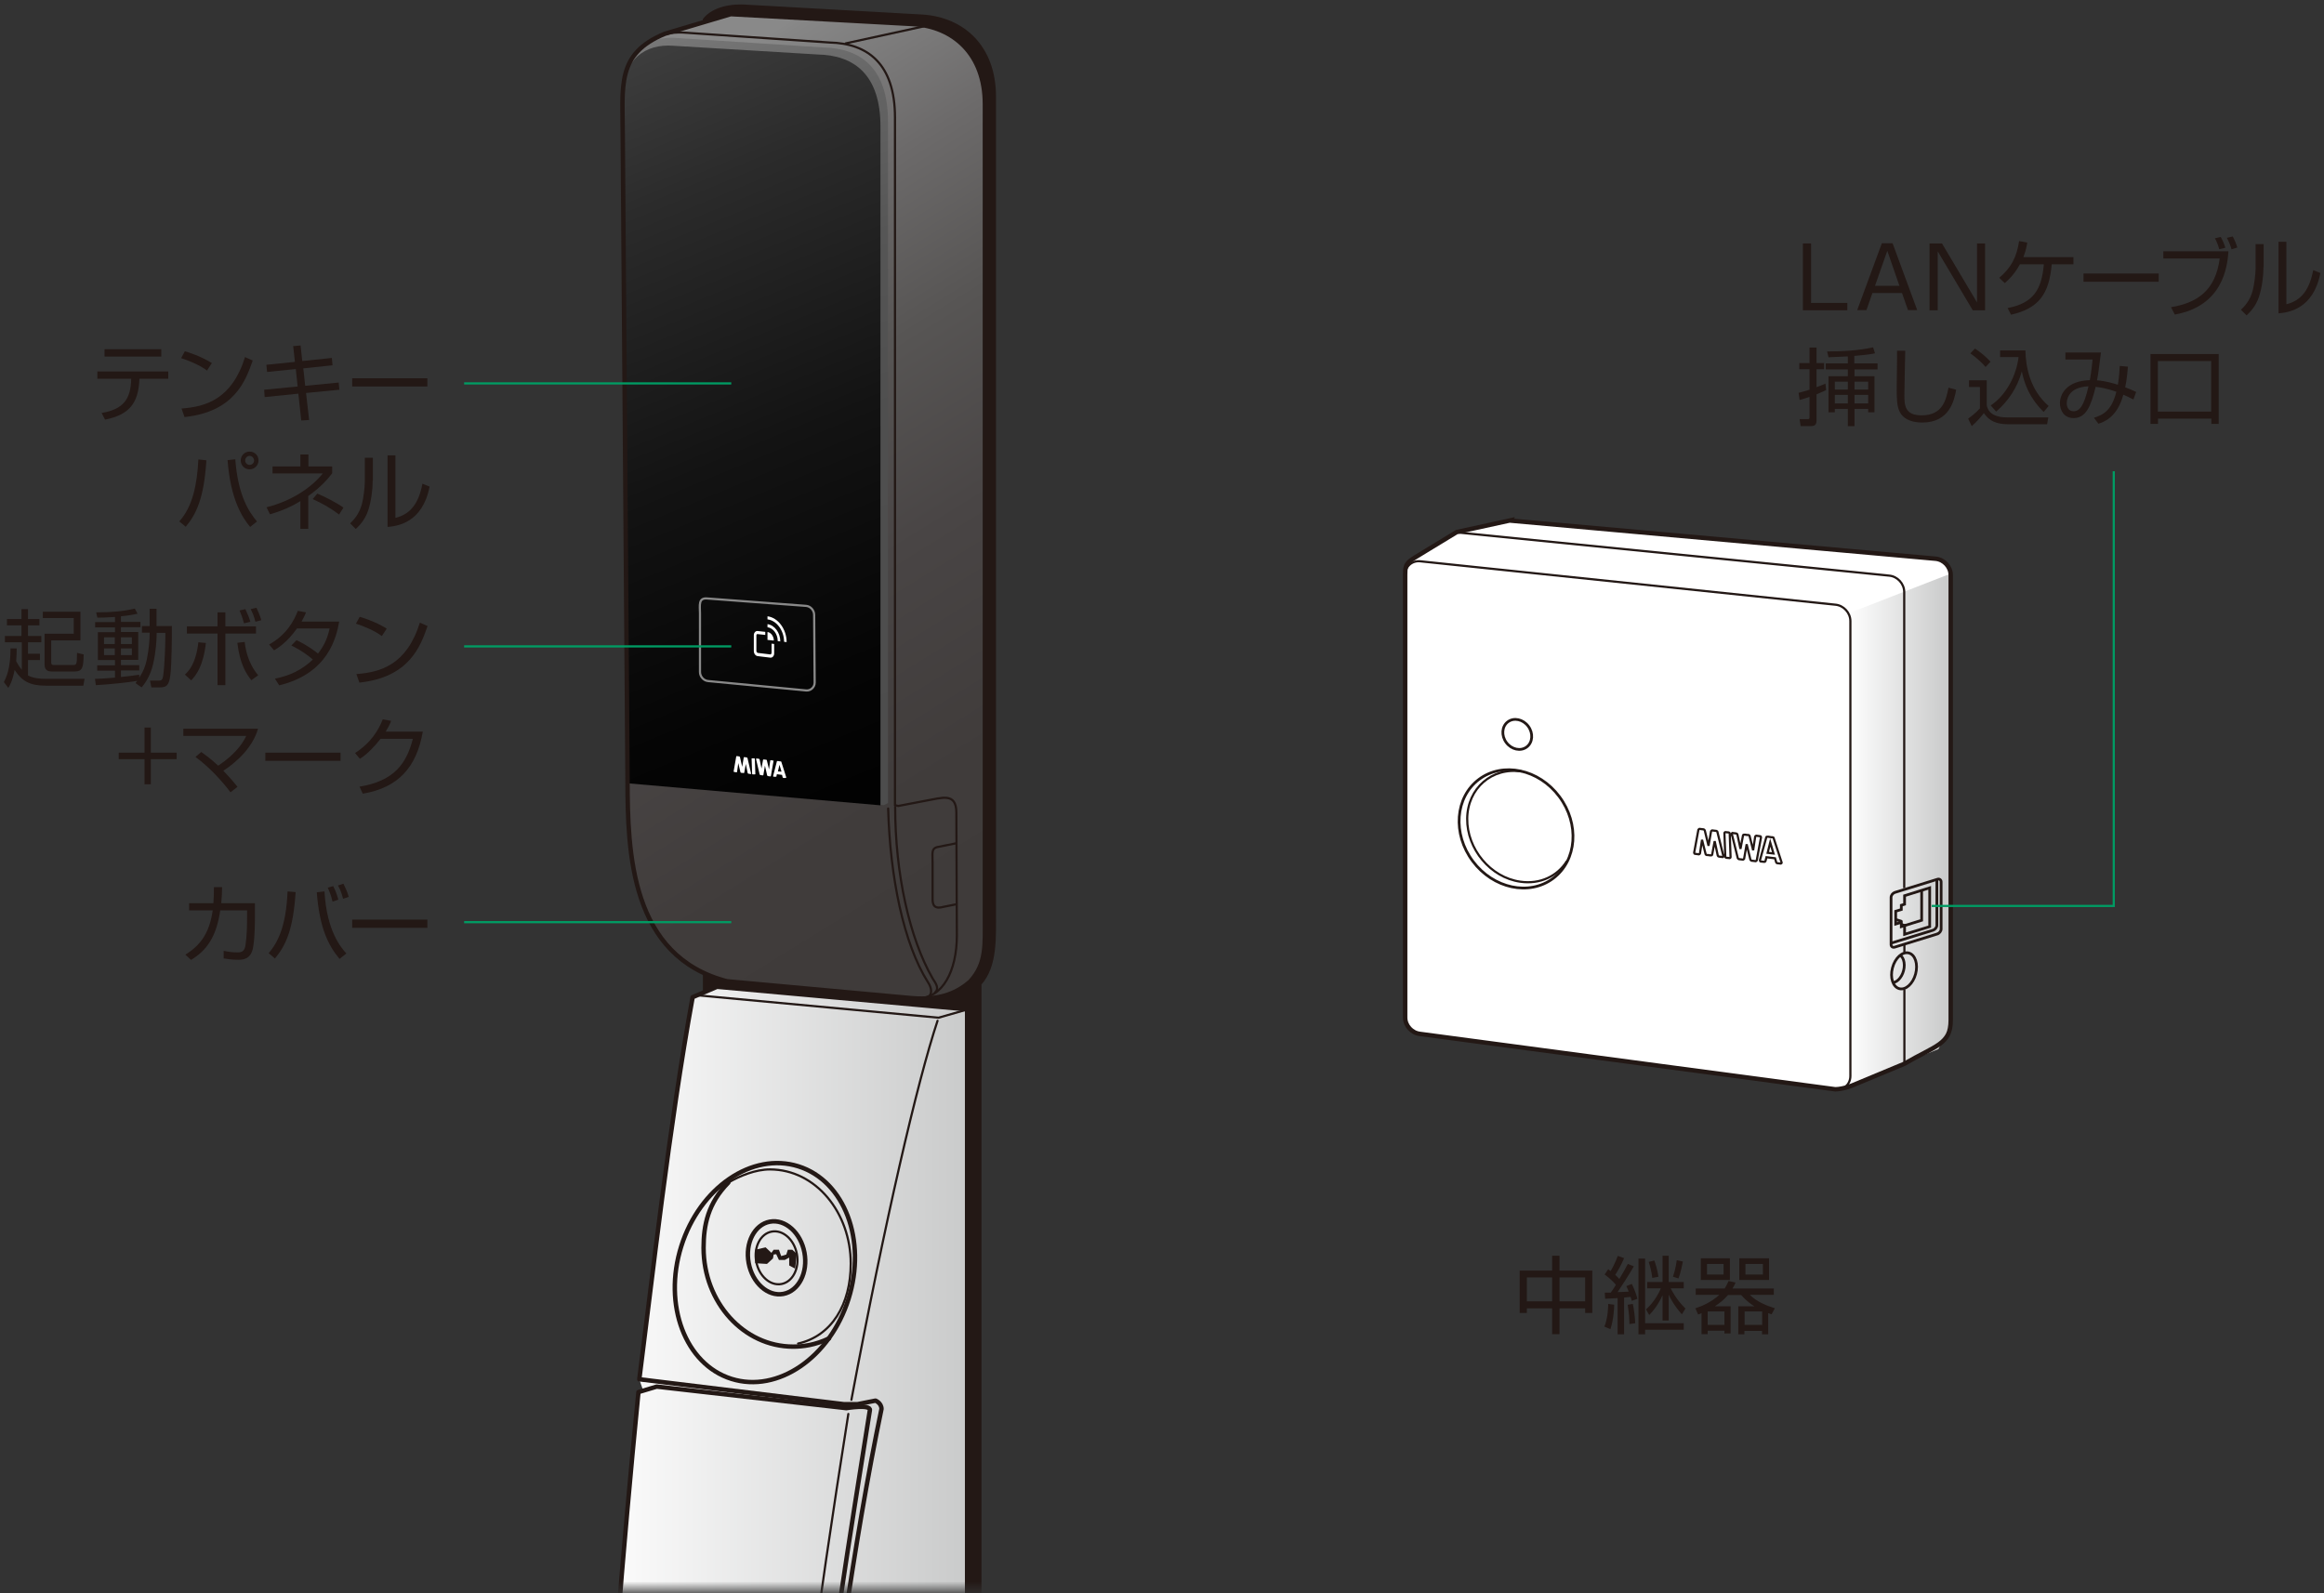 <svg fill="none" height="205" viewBox="0 0 299 205" width="299" xmlns="http://www.w3.org/2000/svg" xmlns:xlink="http://www.w3.org/1999/xlink"><rect x="0" y="0" width="299" height="205" fill="#333333" stroke="none"/><linearGradient id="a"><stop offset="0" stop-color="#fff"/><stop offset="1" stop-color="#c9caca"/></linearGradient><linearGradient id="b" gradientUnits="userSpaceOnUse" x1="237.56" x2="250.863" xlink:href="#a" y1="106.773" y2="106.773"/><linearGradient id="c" gradientUnits="userSpaceOnUse" x1="144.635" x2="73.061" y1="128.014" y2="12.309"><stop offset="0" stop-color="#3e3a39"/><stop offset=".27" stop-color="#403c3b"/><stop offset=".47" stop-color="#494545"/><stop offset=".64" stop-color="#575554"/><stop offset=".79" stop-color="#6c6a6a"/><stop offset=".94" stop-color="#868686"/><stop offset=".95" stop-color="#898989"/></linearGradient><linearGradient id="d" gradientUnits="userSpaceOnUse" x1="75.721" x2="125.021" xlink:href="#a" y1="294.273" y2="294.273"/><linearGradient id="e" gradientUnits="userSpaceOnUse" x1="80.999" x2="111.387" y1="1.116" y2="102.045"><stop offset="0" stop-color="#808080"/><stop offset=".06" stop-color="#757575"/><stop offset=".19" stop-color="#636363"/><stop offset=".35" stop-color="#565656"/><stop offset=".56" stop-color="#4f4f4f"/><stop offset="1" stop-color="#4d4d4d"/></linearGradient><linearGradient id="f" gradientUnits="userSpaceOnUse" x1="70.708" x2="119.084" y1="-6.36" y2="110.401"><stop offset="0" stop-color="#4d4d4d"/><stop offset=".28" stop-color="#2b2b2b"/><stop offset=".55" stop-color="#131313"/><stop offset=".79" stop-color="#050505"/><stop offset="1"/></linearGradient><clipPath id="g"><path d="m0 0h299v205h-299z"/></clipPath><mask id="h" height="205" maskUnits="userSpaceOnUse" width="81" x="60" y="0"><path d="m140.259 0h-79.776v204.514h79.776z" fill="#fff"/></mask><g clip-path="url(#g)"><path d="m194.352 66.995 54.686 4.904c1.078.11 1.935 1.056 1.935 2.111v57.281c0 3.1-1.913 3.232-5.981 5.607l-6.662 2.771s-1.144.483-2.199.505l-53.411-7.124c-1.078-.11-1.935-1.056-1.935-2.111v-56.995c0-1.627.308-1.605 2.66-3.057l3.98-2.419 6.949-1.517z" fill="#fff"/><path d="m237.56 139.691.242-1.473v-59.283l13.061-5.079v57.963l-.747 1.715-.726 1.473z" fill="url(#b)"/><g stroke="#231815"><path d="m244.992 114.293v-38.107c0-1.077-.879-2.023-1.935-2.111l-55.632-5.563" stroke-width=".28"/><path d="m236.131 140.218c1.077.11 1.935-.681 1.935-1.759v-58.534c0-1.077-.88-2.023-1.935-2.111l-53.411-5.585c-1.078-.11-1.935.682-1.935 1.759" stroke-width=".28"/><path d="m194.352 66.995 54.686 4.904c1.078.11 1.935 1.056 1.935 2.111v57.281c0 3.1-1.913 3.232-5.981 5.607l-6.662 2.771s-1.144.483-2.199.505l-53.411-7.124c-1.078-.11-1.935-1.056-1.935-2.111v-56.995c0-1.627.308-1.605 2.66-3.057l3.98-2.419 6.949-1.517z" stroke-width=".57"/><path d="m199.822 113.036c3.072-2.3 3.426-7.017.792-10.536-2.635-3.52-7.261-4.508-10.333-2.208-3.072 2.3-3.427 7.017-.792 10.536 2.634 3.519 7.261 4.508 10.333 2.208z" stroke-width=".35"/><path d="m195.759 99.275c-3.804-.572-6.948 2.155-6.992 6.069s2.99 7.564 6.816 8.114c2.551.374 4.794-.704 6.003-2.639" stroke-width=".28"/><path d="m196.422 96.126c.778-.582.865-1.779.196-2.674-.67-.894-1.843-1.147-2.621-.565-.778.582-.865 1.779-.196 2.674.67.894 1.843 1.147 2.621.565z" stroke-width=".35"/><path d="m221.728 110.181-.77-3.122c0-.066-.066-.11-.132-.132l-.549-.066s-.11.044-.132.088l-.33 1.891-.484-1.979s-.066-.11-.132-.132l-.55-.066s-.11.044-.132.088l-.549 2.969v.022c0 .066.044.131.11.131l.505.066s.11-.044.132-.11l.264-1.759.462 1.847s.066.11.132.11h.154l.264.044h.154s.11 0 .132-.066l.329-1.759.396 1.847s.066.132.132.132l.506.066s.11-.044.11-.11c0 0 0 0 0-.022z" stroke-width=".28"/><path d="m222.806 107.301.769 3.122s.066.11.132.132l.55.066s.11-.044.132-.088l.33-1.891.483 1.979s.066.11.132.132l.55.066s.11-.044.132-.088l.55-2.968s0 0 0-.022c0-.066-.044-.132-.11-.132l-.506-.066s-.11.044-.132.11l-.264 1.759-.461-1.847s-.066-.11-.132-.11h-.154l-.264-.044h-.154s-.11 0-.132.066l-.33 1.759-.396-1.847s-.066-.132-.132-.132l-.505-.066s-.11.044-.11.11v.022z" stroke-width=".28"/><path d="m222.542 110.423s.109-.044.109-.11l-.109-3.056s-.044-.132-.11-.132l-.462-.044s-.11.044-.11.11l.11 3.056s.044.132.11.132z" stroke-width=".28"/><path d="m229.226 111.017-1.033-3.166c0-.066-.066-.11-.132-.11h-.154l-.396-.066h-.154s-.11 0-.11.066l-.813 2.946v.044c0 .066.044.132.11.132l.461.044s.11-.022.132-.088l.132-.506 1.1.132.154.528s.065.11.131.11l.462.044s.11-.044.11-.11zm0 0s0-.022 0-.044zm-1.803-1.275.33-1.32.418 1.408z" stroke-width=".28"/><path d="m246.458 125.329c.339-1.267-.052-2.472-.873-2.692-.821-.219-1.762.63-2.101 1.897s.052 2.472.873 2.691c.821.22 1.762-.629 2.101-1.896z" stroke-width=".35"/><path d="m244.421 122.891c.263.154.483.484.549.946.154.923-.286 2.001-.967 2.44-.154.088-.308.154-.44.176" stroke-width=".35"/><path d="m245.014 127.311v9.609" stroke-width=".28"/><path d="m245.014 121.396v1.165" stroke-width=".28"/><path d="m249.258 120.186-5.475 1.693c-.264.088-.484-.066-.484-.329v-6.069c0-.264.22-.55.484-.638l5.475-1.693c.264-.088.484.066.484.33v6.069c0 .263-.22.549-.484.637z" stroke-width=".35"/><path d="m249.192 113.26v5.805c0 .264-.22.55-.483.638l-5.432 1.671" stroke-width=".35"/><path d="m245.037 115.261v1.099l-.418.132v.55l-.726.22v1.649l.726-.22v.55l.418-.132v1.121l3.232-.989v-4.991z" stroke-width=".35"/><path d="m245.036 119.109 2.199-.682v-3.782" stroke-width=".35"/><path d="m244.685 118.581-.726-.242" stroke-width=".35"/><path d="m245.036 119.109-.395-.154" stroke-width=".35"/></g><path d="m248.533 116.58h23.418v-55.939" stroke="#009b63" stroke-miterlimit="10" stroke-width=".28"/><g mask="url(#h)"><path d="m120.887 237.387c4.156.726 5.101 0 5.101-3.012v-107.79c2.089-2.287 1.869-5.937 1.869-9.477v-104.667c0-6.443-4.068-9.983-9.257-10.291l-22.363-1.253c-2.155-.198-4.442.286-5.541 1.671v133.319l30.213 101.5z" fill="#231815"/><path d="m124.845 126.277c2.089-2.287 1.869-4.683 1.869-8.224v-104.667c0-6.443-4.068-9.983-9.258-10.291l-23.44-1.275-8.488 2.529c-6.245 2.595-5.409 6.685-5.409 12.995l.616 82.92c0 9.565.418 22.781 12.797 26.013l23.837 2.177c3.848.308 5.937-.835 7.498-2.177z" fill="url(#c)"/><path d="m123.151 356.216-19.504-2.617-.11.33c-1.473-16.602-2.396-34.633-2.396-54.159-.176-23.022.989-42.966 2.792-60.909l.066.198 1.188.263 18.91-2.616.33-.946v-105.855l-32.17-2.902-3.144 1.341c-3.013 16.536-5.255 36.678-6.861 49.168l.506 1.451-.616.198c-8.334 84.569-9.301 157.814 1.429 235.391.088.022.198.044.352.088l-.352 1.1c1.891 13.193 4.486 26.98 6.971 40.701l27.596 4.882c2.947.462 2.155.33 4.2-.11 2.045-.902 2.617-.682 2.617-2.837v-95.872c0-4.529.571-5.783-1.826-6.244z" fill="url(#d)"/><path d="m97.161 160.822v1.737l1.517.088.77-.704.088-.505.33-.044.352.747h.748l.571-.308v1.012l.77.418.198-1.935-.572-.506h-.571l-.198.616-.66.198-.286-.814h-.682l-.286.396-.748-.704z" fill="#231815"/><g stroke="#231815"><path d="m83.571 414.53c-10.731-77.577-9.763-150.822-1.429-235.391l2.353-.704 24.386 2.771s3.166-.528 3.034.264c-5.079 32.037-11.148 67.791-10.774 118.322 0 47.936 5.497 87.076 11.258 117.201l-1.473 1.012c-.572.681-1.474.571-3.629.329-6.706-.901-22.142-3.364-23.726-3.826z" stroke-linecap="round" stroke-linejoin="round" stroke-width=".57"/><path d="m104.967 238.729c1.869-18.647 4.881-40.328 8.443-57.413 0-.77-.769-1.078-.769-1.078l-2.331.462h-1.715l-26.343-3.21c1.605-12.49 3.848-32.654 6.861-49.168l3.144-1.341 32.17 2.902v105.855l-.33.946-18.911 2.616-1.187-.263" stroke-linecap="round" stroke-linejoin="round" stroke-width=".57"/><path d="m89.508 128.059 31.247 2.902 3.694-1.055" stroke-linecap="round" stroke-linejoin="round" stroke-width=".28"/><path d="m120.623 131.357c-2.595 7.806-6.729 25.573-11.082 48.771" stroke-linecap="round" stroke-linejoin="round" stroke-width=".28"/><path d="m109.171 167.147c2.376-7.553-.516-15.192-6.459-17.061s-12.687 2.739-15.062 10.292c-2.376 7.553.516 15.192 6.459 17.061 5.943 1.869 12.686-2.739 15.062-10.292z" stroke-linecap="round" stroke-linejoin="round" stroke-width=".57"/><path d="m106.66 172.234c-1.781.858-3.386 1.056-4.618 1.056-6.355 0-11.522-5.696-11.522-12.71 0-2.947.572-5.739 3.188-8.4" stroke-linecap="round" stroke-linejoin="round" stroke-width=".57"/><path d="m93.709 152.18c1.495-.879 3.518-1.693 5.343-1.693 5.915 0 10.401 5.585 10.401 12.116 0 5.278-2.463 9.324-6.773 10.291" stroke-linecap="round" stroke-linejoin="round" stroke-width=".28"/><path d="m100.775 166.508c1.982-.369 3.202-2.749 2.724-5.316s-2.471-4.349-4.453-3.98c-1.982.369-3.201 2.749-2.724 5.316s2.471 4.349 4.453 3.98z" stroke-linecap="round" stroke-linejoin="round" stroke-width=".57"/><path d="m100.538 165.233c1.444-.269 2.335-1.997 1.988-3.859-.347-1.863-1.799-3.155-3.243-2.886-1.445.269-2.335 1.996-1.988 3.859.346 1.863 1.799 3.154 3.244 2.886z" stroke-linecap="round" stroke-linejoin="round" stroke-width=".28"/><path d="m90.718 125.398v2.023" stroke-linecap="round" stroke-linejoin="round" stroke-width=".57"/><path d="m109.145 181.953c-8.334 52.708-10.621 80.766-10.621 118.784 0 45.781 6.113 96.818 11.104 117.355" stroke-linecap="round" stroke-linejoin="round" stroke-width=".28"/></g><path d="m81.043 12.243.418 88.549 32.258 2.815.528-.264v-87.692c0-6.883-3.496-9.433-8.312-9.543l-18.691-1.209c-1.341-.11-2.771 0-4.002.726-1.913 1.319-2.199 3.474-2.199 6.619z" fill="url(#e)"/><path d="m113.278 103.629v-87.34c0-6.685-3.386-9.191-8.091-9.279l-18.559-1.121c-3.606-.286-6.487 1.759-6.487 6.377l.55 88.527 32.565 2.837z" fill="url(#f)"/><path d="m91.136 87.643 12.599 1.209c.572.044 1.078-.418 1.078-1.012l-.066-8.708c0-.594-.462-1.121-1.034-1.165l-12.643-.946c-1.275-.154-1.012.88-1.012 1.957v7.498c0 .594.484 1.121 1.056 1.165z" stroke="#898989" stroke-linecap="round" stroke-linejoin="round" stroke-width=".28"/><path d="m96.633 99.539-.462-1.979s-.044-.066-.088-.088l-.33-.044s-.066.022-.066.066l-.198 1.187-.286-1.253s-.044-.066-.088-.088l-.33-.044s-.066.022-.066.066l-.33 1.891c0 .044.022.088.066.088l.308.044s.066-.022.066-.066l.154-1.121.286 1.187s.044.066.088.066h.088l.154.022h.088s.066 0 .066-.044l.198-1.121.242 1.165s.044.088.088.088l.308.044s.066-.022.066-.066z" fill="#fff"/><path d="m99.535 97.956s-.022-.088-.066-.088l-.308-.044s-.066.022-.066.066l-.154 1.121-.286-1.187s-.044-.066-.088-.066h-.088l-.154-.022h-.088s-.066 0-.066.044l-.198 1.121-.242-1.165s-.044-.088-.088-.088l-.308-.044s-.066.022-.066.066l.462 1.979s.044.066.088.088l.33.044s.066-.022.066-.066l.198-1.187.286 1.253s.044.066.088.088l.33.044s.066-.022.066-.066l.33-1.891z" fill="#fff"/><path d="m97.051 97.582h-.286s-.066 0-.066.044l.066 1.935s.022.088.066.088h.286s.066 0 .066-.044l-.066-1.935s-.022-.088-.066-.088z" fill="#fff"/><path d="m101.162 100.045-.637-2.002c0-.044-.044-.066-.088-.066h-.088l-.242-.044h-.088s-.066 0-.066.044l-.484 1.869v.022c0 .044.022.088.066.088h.286s.066 0 .066-.022l.066-.308.33.044.33.044.088.33s.044.066.088.066h.285s.066 0 .066-.044c0 0 0 0 0-.022zm-.857-.77h-.22l.198-.858.264.879h-.22z" fill="#fff"/><path d="m98.744 81.332v1.012l.814.088c0-.55-.374-1.056-.814-1.099z" fill="#fff"/><path d="m98.744 80.32v.396c.726.088 1.319.88 1.319 1.781l.33.044c0-1.121-.748-2.111-1.649-2.221z" fill="#fff"/><path d="m98.744 79.309v.396c1.165.132 2.133 1.429 2.133 2.881l.329.044c0-1.671-1.121-3.166-2.462-3.32z" fill="#fff"/><path d="m99.25 84.037c0 .11-.066.198-.154.176l-1.627-.198s-.154-.11-.154-.22v-2.023c0-.11.066-.198.154-.176l.99.11v-.396l-.99-.11c-.264-.022-.484.22-.484.55v2.023c0 .33.22.638.506.66l1.627.198c.264.022.484-.22.484-.55v-1.209l-.33-.044v1.209z" fill="#fff"/><path d="m120.887 237.387c4.156.726 5.101 0 5.101-3.012v-107.79c2.089-2.287 1.869-5.937 1.869-9.477v-104.667c0-6.443-4.068-9.983-9.257-10.291l-22.363-1.253c-2.155-.198-4.442.286-5.541 1.671" stroke="#231815" stroke-linecap="round" stroke-linejoin="round" stroke-width=".57"/><path d="m114.268 104.046c.242 8.862 2.001 17.416 5.101 22.319.572.836.616 1.759-.153 1.979" stroke="#231815" stroke-linecap="round" stroke-linejoin="round" stroke-width=".28"/><path d="m115.169 103.827c0 8.597 1.848 16.931 4.816 22.077.528.769.836 1.363.308 1.825" stroke="#231815" stroke-linecap="round" stroke-linejoin="round" stroke-width=".28"/><path d="m118.138 128.454c3.122 0 4.969-3.496 4.969-8.07l-.066-15.832c0-2.638-1.935-1.847-3.804-1.539l-3.672.704-.418-.11v-88.462c0-6.971-3.54-9.565-8.421-9.675l-18.405-1.253c-1.363-.11-2.815 0-4.068.726" stroke="#231815" stroke-width=".28"/><path d="m108.814 5.58 9.983-2.177" stroke="#231815" stroke-linecap="round" stroke-linejoin="round" stroke-width=".28"/><path d="m123.064 108.51-2.529.506c-.726.22-.55.77-.55 2.045v4.684c0 .769.286 1.275 1.429.945l1.65-.33" stroke="#231815" stroke-width=".28"/><path d="m124.845 126.277c2.089-2.287 1.869-4.683 1.869-8.224v-104.667c0-6.443-4.068-9.983-9.258-10.291l-23.44-1.275-8.488 2.529c-6.245 2.595-5.409 6.685-5.409 12.995l.616 82.92c0 9.565.418 22.781 12.797 26.013l23.837 2.177c3.848.308 5.937-.835 7.498-2.177z" stroke="#231815" stroke-linecap="round" stroke-linejoin="round" stroke-width=".57"/></g><path d="m21.651 47.799v.946h-3.716c-.11 3.1-1.253 4.618-4.42 5.255l-.44-.858c2.749-.462 3.76-1.737 3.804-4.398h-4.354v-.946h9.103zm-.901-2.859v.946h-7.3v-.946z" fill="#231815"/><path d="m26.642 47.689c-.901-.704-2.551-1.363-3.342-1.605l.484-.88c.176.044 1.979.572 3.474 1.517l-.616.946zm-3.298 4.881c3.078-.22 6.487-1.165 8.18-6.619l.99.44c-.88 2.507-2.287 6.597-8.774 7.278l-.374-1.077z" fill="#231815"/><path d="m37.681 44.544.99-.088.22 2.001 3.804-.396.088.946-3.76.396.242 2.243 4.31-.418.088.924-4.288.418.396 3.474-1.012.066-.374-3.452-4.332.44-.066-.946 4.31-.418-.242-2.243-3.694.374-.088-.923 3.672-.374-.22-2.001z" fill="#231815"/><path d="m54.986 48.678v1.056h-9.675v-1.056z" fill="#231815"/><path d="m23.058 67.105c1.715-1.869 2.309-4.772 2.463-7.982l1.033.11c-.308 4.881-1.297 6.926-2.661 8.554l-.814-.682zm7.212-8.026c.352 4.772 1.803 6.839 2.793 8.026l-.88.704c-1.012-1.209-2.529-3.562-2.902-8.598l.99-.11zm2.99.176c0 .616-.506 1.143-1.143 1.143-.638 0-1.143-.506-1.143-1.143 0-.638.506-1.143 1.143-1.143.638 0 1.143.484 1.143 1.143zm-1.715 0c0 .308.242.572.572.572.33 0 .572-.264.572-.572 0-.308-.264-.594-.572-.594-.308 0-.572.264-.572.594z" fill="#231815"/><path d="m39.682 68.05h-1.034v-3.562c-1.649 1.012-3.144 1.473-3.914 1.693l-.44-.902c3.144-.792 5.717-2.463 7.234-4.354h-6.465v-.901h3.584v-1.539h1.034v1.539h3.057v.879c-.462.594-1.319 1.693-3.079 2.925v4.222zm3.936-1.847c-1.187-.88-2.089-1.385-3.386-1.979l.594-.704c.814.33 2.419 1.121 3.364 1.803l-.572.902z" fill="#231815"/><path d="m47.949 61.85c0 1.209-.198 2.661-.572 3.804-.418 1.297-1.231 2.067-1.605 2.419l-.726-.726c.462-.44 1.187-1.187 1.539-2.573.154-.616.352-1.957.352-2.793v-3.078h1.034v2.925zm2.925 4.794c2.001-.484 3.013-1.957 3.474-4.398l.923.374c-.923 4.706-4.178 5.079-5.409 5.189v-9.213h1.012z" fill="#231815"/><path d="m32.799 116.229v1.649c0 .637 0 2.594-.22 3.936-.242 1.627-1.297 1.693-1.913 1.693-.858 0-1.473-.11-1.891-.176v-.968c.44.088 1.056.198 1.781.198.616 0 .924-.198 1.034-.967.176-1.122.198-2.573.198-3.496v-.946h-3.452c-.484 3.364-1.715 5.146-3.76 6.377l-.726-.682c1.957-1.209 3.1-2.792 3.518-5.695h-3.034v-.923h3.122c.066-.836.066-1.496.066-2.067h1.055c0 .637-.044 1.275-.11 2.067z" fill="#231815"/><path d="m34.558 122.671c1.143-1.341 2.243-3.342 2.441-7.96l1.034.088c-.308 4.794-1.231 6.817-2.661 8.554l-.814-.704zm7.19-7.96c.286 5.168 2.177 7.279 2.815 7.982l-.88.704c-1.407-1.693-2.573-3.914-2.925-8.576zm1.034 1.298c-.176-.814-.506-1.54-.616-1.782l.704-.197c.374.703.528 1.275.66 1.737l-.748.264zm1.363-.352c-.242-.858-.33-1.078-.66-1.715l.704-.22c.352.747.506 1.055.682 1.693z" fill="#231815"/><path d="m54.986 118.339v1.056h-9.675v-1.056z" fill="#231815"/><path d="m10.876 87.379-.154.858h-4.816c-2.111 0-3.1-.616-4.024-2.023-.286 1.451-.638 2.023-.814 2.309l-.572-.748c.264-.528.858-1.627.858-4.332h.792c0 .396 0 .792-.066 1.649.198.374.462.792.726 1.099v-3.54h-2.177v-.814h2.133v-1.363h-1.869v-.814h1.869v-1.275h.836v1.275h1.473v.814h-1.473v1.363h1.715v.814h-1.715v1.473h1.539v.814h-1.539v1.979c.616.352 1.539.44 2.287.44h4.991zm-.528-4.97h-3.76v2.837c0 .33.198.33.374.33h2.375c.506 0 .572 0 .572-1.561l.858.198c-.044 1.605-.11 2.199-1.165 2.199h-2.925c-.308 0-.946-.044-.946-.879v-3.98h3.76v-2.023h-3.98v-.814h4.838v3.672z" fill="#231815"/><path d="m18.264 81.442v-.88h.99v-2.221h.88v2.221h1.979c0 1.495-.022 5.035-.198 6.333-.176 1.275-.462 1.561-1.341 1.561h-1.099l-.176-.879h1.077c.418.044.55-.154.616-.594.198-1.407.286-4.068.286-5.541h-1.121c0 .858-.088 2.419-.462 4.024-.396 1.693-1.165 2.617-1.473 2.99l-.792-.55s.176-.22.22-.286c-1.121.198-3.672.462-5.321.55l-.11-.814c.44 0 1.209-.044 2.573-.154v-.902h-2.287v-.682h2.287v-.682h-2.199v-3.584h2.199v-.616h-2.551v-.682h2.551v-.66c-1.319.088-1.847.088-2.265.088l-.154-.682c2.067 0 3.452-.132 4.97-.484l.352.66c-.396.088-.99.22-2.133.33v.726h2.507v.682h-2.507v.616h2.221v3.584h-2.221v.682h2.353v.682h-2.353v.836c.77-.066 1.627-.176 2.353-.286v.374c.682-1.056.924-1.825 1.143-3.298.066-.484.198-1.385.198-2.485h-.99zm-3.496.572h-1.385v.858h1.385zm0 1.429h-1.385v.858h1.385zm2.199-1.429h-1.407v.858h1.407zm0 1.429h-1.407v.858h1.407z" fill="#231815"/><path d="m23.784 86.807c.396-.352 1.407-1.275 1.737-4.156l.968.088c-.352 3.057-1.275 4.156-1.891 4.816zm5.211-8.004v1.803h3.936v.923h-3.936v6.641h-1.012v-6.641h-3.936v-.923h3.936v-1.803zm2.485 3.782c.088.792.352 2.661 1.737 4.31l-.879.638c-.66-.836-1.473-2.067-1.803-4.816l.946-.11zm-.088-2.375c-.088-.308-.198-.77-.572-1.649l.748-.176c.396.879.484 1.077.638 1.627l-.792.198zm1.473-.198c-.176-.66-.33-1.077-.616-1.627l.748-.176c.462 1.012.55 1.319.616 1.605l-.77.198z" fill="#231815"/><path d="m38.12 82.366c1.429.66 2.507 1.495 2.793 1.737.682-.88 1.187-1.803 1.495-3.232h-4.2c-1.275 1.803-2.463 2.529-2.946 2.815l-.638-.748c2.287-1.275 3.232-3.122 3.694-4.332l1.055.198c-.11.286-.264.616-.572 1.187h4.838c-.352 1.957-1.363 6.663-7.718 8.202l-.55-.858c1.957-.396 3.452-1.121 4.882-2.463-1.297-1.099-2.331-1.583-2.771-1.803l.66-.682z" fill="#231815"/><path d="m49.137 81.86c-.901-.704-2.551-1.363-3.342-1.605l.484-.88c.176.044 1.979.572 3.474 1.517l-.616.946zm-3.298 4.881c3.079-.22 6.487-1.165 8.18-6.619l.99.44c-.88 2.507-2.287 6.597-8.774 7.278l-.374-1.077z" fill="#231815"/><path d="m18.594 96.856v-3.232h.814v3.232h3.32v.836h-3.32v3.232h-.814v-3.232h-3.32v-.836z" fill="#231815"/><path d="m29.655 101.958c-1.012-1.364-2.749-3.277-4.508-4.552l.748-.638c.418.308 1.077.748 2.177 1.759 2.529-1.671 3.32-3.232 3.606-3.826h-8.092v-.924h9.609c-.66 2.331-2.639 4.222-4.464 5.409 1.012 1.034 1.517 1.693 1.825 2.067z" fill="#231815"/><path d="m43.816 96.856v1.055h-9.675v-1.055z" fill="#231815"/><path d="m54.392 94.174c-.792 4.53-3.122 7.19-7.718 7.96l-.418-.902c4.398-.726 6.025-2.902 6.861-6.157h-4.156c-.66.836-1.649 1.957-2.661 2.573l-.616-.748c2.089-1.341 3.056-3.034 3.562-4.332l1.077.198c-.154.396-.264.66-.704 1.385h4.794z" fill="#231815"/><path d="m94.082 49.338h-34.369" stroke="#009b63" stroke-miterlimit="10" stroke-width=".28"/><path d="m94.082 83.179h-34.369" stroke="#009b63" stroke-miterlimit="10" stroke-width=".28"/><path d="m94.082 118.669h-34.369" stroke="#009b63" stroke-miterlimit="10" stroke-width=".28"/><path d="m200.641 161.592v1.913h4.221v5.453h-.923v-.594h-3.298v3.321h-.946v-3.321h-3.254v.594h-.924v-5.453h4.178v-1.913zm-.946 2.792h-3.254v3.079h3.254zm4.244 0h-3.298v3.079h3.298z" fill="#231815"/><path d="m206.424 170.695c.44-1.077.484-2.507.484-2.902l.769.11c0 .527-.088 1.957-.484 3.144l-.769-.33zm3.782-7.74c-.572 1.012-1.715 2.771-2.089 3.32.088 0 1.297-.044 1.429-.066-.11-.307-.22-.527-.308-.703l.704-.286c.374.726.616 1.517.726 1.913l-.726.264c-.088-.264-.088-.352-.154-.506-.176 0-.682.066-.835.088v4.728h-.836v-4.662c-.154 0-1.561.088-1.605.088l-.044-.792h.769c.352-.505.528-.769.66-1.011-.198-.242-.77-.836-1.451-1.319l.462-.682s.263.198.307.242c.22-.352.638-1.166.924-1.957l.814.286c-.352.879-.88 1.759-1.144 2.155.22.197.374.351.528.527.418-.681.813-1.385 1.099-1.935l.748.308zm-.572 7.454c0-.439 0-1.099-.22-2.506l.66-.11c.154.659.286 1.759.308 2.484l-.748.11zm2.023-8.443v8.311h4.97v.836h-4.97v.594h-.857v-9.741zm4.728 7.168c-1.012-1.143-1.495-2.089-1.693-2.529v3.321h-.792v-3.255c-.264.572-.748 1.561-1.715 2.551l-.418-.726c1.034-.879 1.715-2.199 1.913-2.704h-1.759v-.814h1.979v-3.386h.792v3.386h1.935v.814h-1.671c.087.176.681 1.429 1.891 2.594zm-3.804-4.662c-.088-.857-.33-1.671-.462-2.089l.726-.176c.132.374.417 1.254.527 2.089l-.791.154zm2.66-.198c.33-.923.462-1.913.484-2.111l.792.176c-.066.286-.264 1.408-.572 2.177l-.704-.22z" fill="#231815"/><path d="m222.652 168.078v3.519h-.792v-.352h-2.155v.439h-.791v-2.704c-.11.066-.22.088-.44.176l-.352-.792c.902-.308 2.001-.769 3.079-1.737h-3.035v-.814h3.716c.264-.395.374-.681.506-.967l.901.198c-.109.264-.219.484-.395.769h5.321v.814h-3.078c.769.814 2.132 1.407 3.21 1.715l-.418.792c-.198-.066-.242-.088-.44-.154v2.726h-.791v-.439h-2.265v.439h-.792v-3.606h2.067c-.967-.615-1.429-1.165-1.693-1.451h-1.693c-.572.66-1.121 1.077-1.693 1.451h1.979zm-.088-6.157v2.793h-3.738v-2.793zm-.814.726h-2.133v1.363h2.133zm.11 6.113h-2.155v1.737h2.155zm5.739-6.839v2.793h-3.826v-2.793zm-.879 6.839h-2.265v1.737h2.265zm.088-6.113h-2.243v1.363h2.243z" fill="#231815"/><path d="m233.008 31.329v7.652h4.662v.946h-5.717v-8.598z" fill="#231815"/><path d="m246.663 39.905h-1.187l-.77-2.199h-3.804l-.769 2.199h-1.188l3.167-8.598h1.385zm-3.848-7.63-1.583 4.508h3.145z" fill="#231815"/><path d="m249.852 31.329 4.508 7.586v-7.586h1.033v8.598h-1.583l-4.508-7.586v7.586h-1.055v-8.598h1.583z" fill="#231815"/><path d="m266.761 33.088v.924h-2.792c-.33 3.804-1.649 5.673-5.234 6.487l-.439-.858c3.342-.638 4.376-2.397 4.661-5.629h-3.078c-.77 1.385-1.539 2.067-1.957 2.419l-.704-.682c1.539-1.297 2.265-2.705 2.551-4.728l1.055.198c-.088.484-.153.968-.505 1.869h6.486z" fill="#231815"/><path d="m277.734 35.199v1.056h-9.675v-1.056z" fill="#231815"/><path d="m286.705 32.341c-.132 2.001-.725 7.036-6.904 8.136l-.484-.946c3.32-.55 5.717-2.089 6.267-6.267h-7.256v-.923h8.355zm-1.187-.286c-.11-.44-.352-1.056-.55-1.385l.748-.176c.154.264.418.792.594 1.385l-.792.198zm1.583.022c-.088-.396-.396-1.099-.593-1.473l.747-.176c.242.44.462.968.594 1.429z" fill="#231815"/><path d="m291.213 34.364c0 1.209-.198 2.661-.572 3.804-.417 1.297-1.231 2.067-1.605 2.419l-.725-.726c.461-.44 1.209-1.187 1.539-2.573.154-.616.352-1.957.352-2.793v-3.079h1.033v2.925zm2.925 4.794c2.001-.484 3.012-1.957 3.474-4.398l.923.374c-.923 4.706-4.177 5.079-5.387 5.189v-9.213h1.012v8.048z" fill="#231815"/><path d="m234.944 50.196c-.22.11-.396.198-1.232.55v3.342c0 .55-.198.748-.769.748h-1.276l-.132-.901h1.012c.154 0 .264 0 .264-.22v-2.639c-.858.286-1.034.33-1.276.396l-.132-.923c.286-.066.528-.132 1.408-.396v-2.639h-1.32v-.792h1.32v-2.001h.901v2.001h.968v.792h-.968v2.309c.704-.264.858-.33 1.144-.462l.088.814zm3.65-3.43h2.968v.77h-2.968v.88h2.572v4.64h-.813v-.44h-1.759v2.221h-.858v-2.221h-1.671v.44h-.814v-4.64h2.485v-.88h-2.836v-.77h2.836v-.901c-1.275.066-1.869.088-2.485.11l-.176-.748c1.979 0 3.98-.11 5.915-.528l.242.77c-.417.088-1.077.198-2.66.33v.968zm-.858 2.353h-1.671v1.012h1.671zm0 1.693h-1.671v1.099h1.671zm2.617-1.693h-1.759v1.012h1.759zm0 1.693h-1.759v1.099h1.759z" fill="#231815"/><path d="m245.124 45.138s-.11 4.794-.11 5.695c0 1.297.044 2.617 2.221 2.617 2.727 0 3.145-2.023 3.453-3.562l.989.264c-.242 1.297-.814 4.222-4.354 4.222-1.011 0-2.287-.242-2.88-1.319-.418-.748-.418-1.891-.418-3.188 0-.748.066-4.046.044-4.728h1.099z" fill="#231815"/><path d="m255.613 48.965v3.21c.242 1.209 1.407 1.539 2.617 1.539h5.299l-.154.879h-5.013c-2.111 0-2.749-.923-3.123-1.429-.264.33-.835 1.055-1.561 1.671l-.462-.968c.286-.198.924-.66 1.518-1.319v-2.749h-1.408v-.858h2.287zm-.154-1.737c-.352-.418-.901-.99-1.957-1.759l.594-.616c.703.462 1.341.99 2.001 1.693zm.66 4.948c2.023-1.363 3.298-3.87 3.584-6.223h-2.375v-.858h3.255c.044 2.133.593 5.08 2.99 7.146l-.638.77c-1.847-1.825-2.462-3.584-2.814-5.211-.55 2.023-1.715 3.804-3.299 5.167l-.681-.77z" fill="#231815"/><path d="m273.776 47.183c-.044.44-.11 1.495-.352 2.661.616.22.792.308 1.407.594l-.351.968c-.506-.264-.858-.418-1.298-.616-.791 2.946-2.528 3.518-3.21 3.738l-.572-.77c1.254-.374 2.309-1.012 2.881-3.342-1.43-.506-2.331-.594-2.661-.638-.616 2.551-1.275 4.024-2.836 4.024-1.232 0-1.76-.99-1.76-1.913 0-1.209.902-2.881 3.848-2.969.22-1.165.308-2.265.352-2.661h-3.496v-.902h4.574c-.308 2.397-.33 2.661-.506 3.584 1.165.088 2.265.44 2.683.572.022-.176.176-.99.242-2.419l1.033.088zm-7.872 4.706c0 .462.198 1.034.88 1.034.769 0 1.341-.682 1.913-3.21-2.749.11-2.793 1.913-2.793 2.177z" fill="#231815"/><path d="m277.624 54.55h-.946v-8.993h8.774v8.993h-.946v-.682h-6.86v.682zm0-1.583h6.86v-6.509h-6.86z" fill="#231815"/></g></svg>
